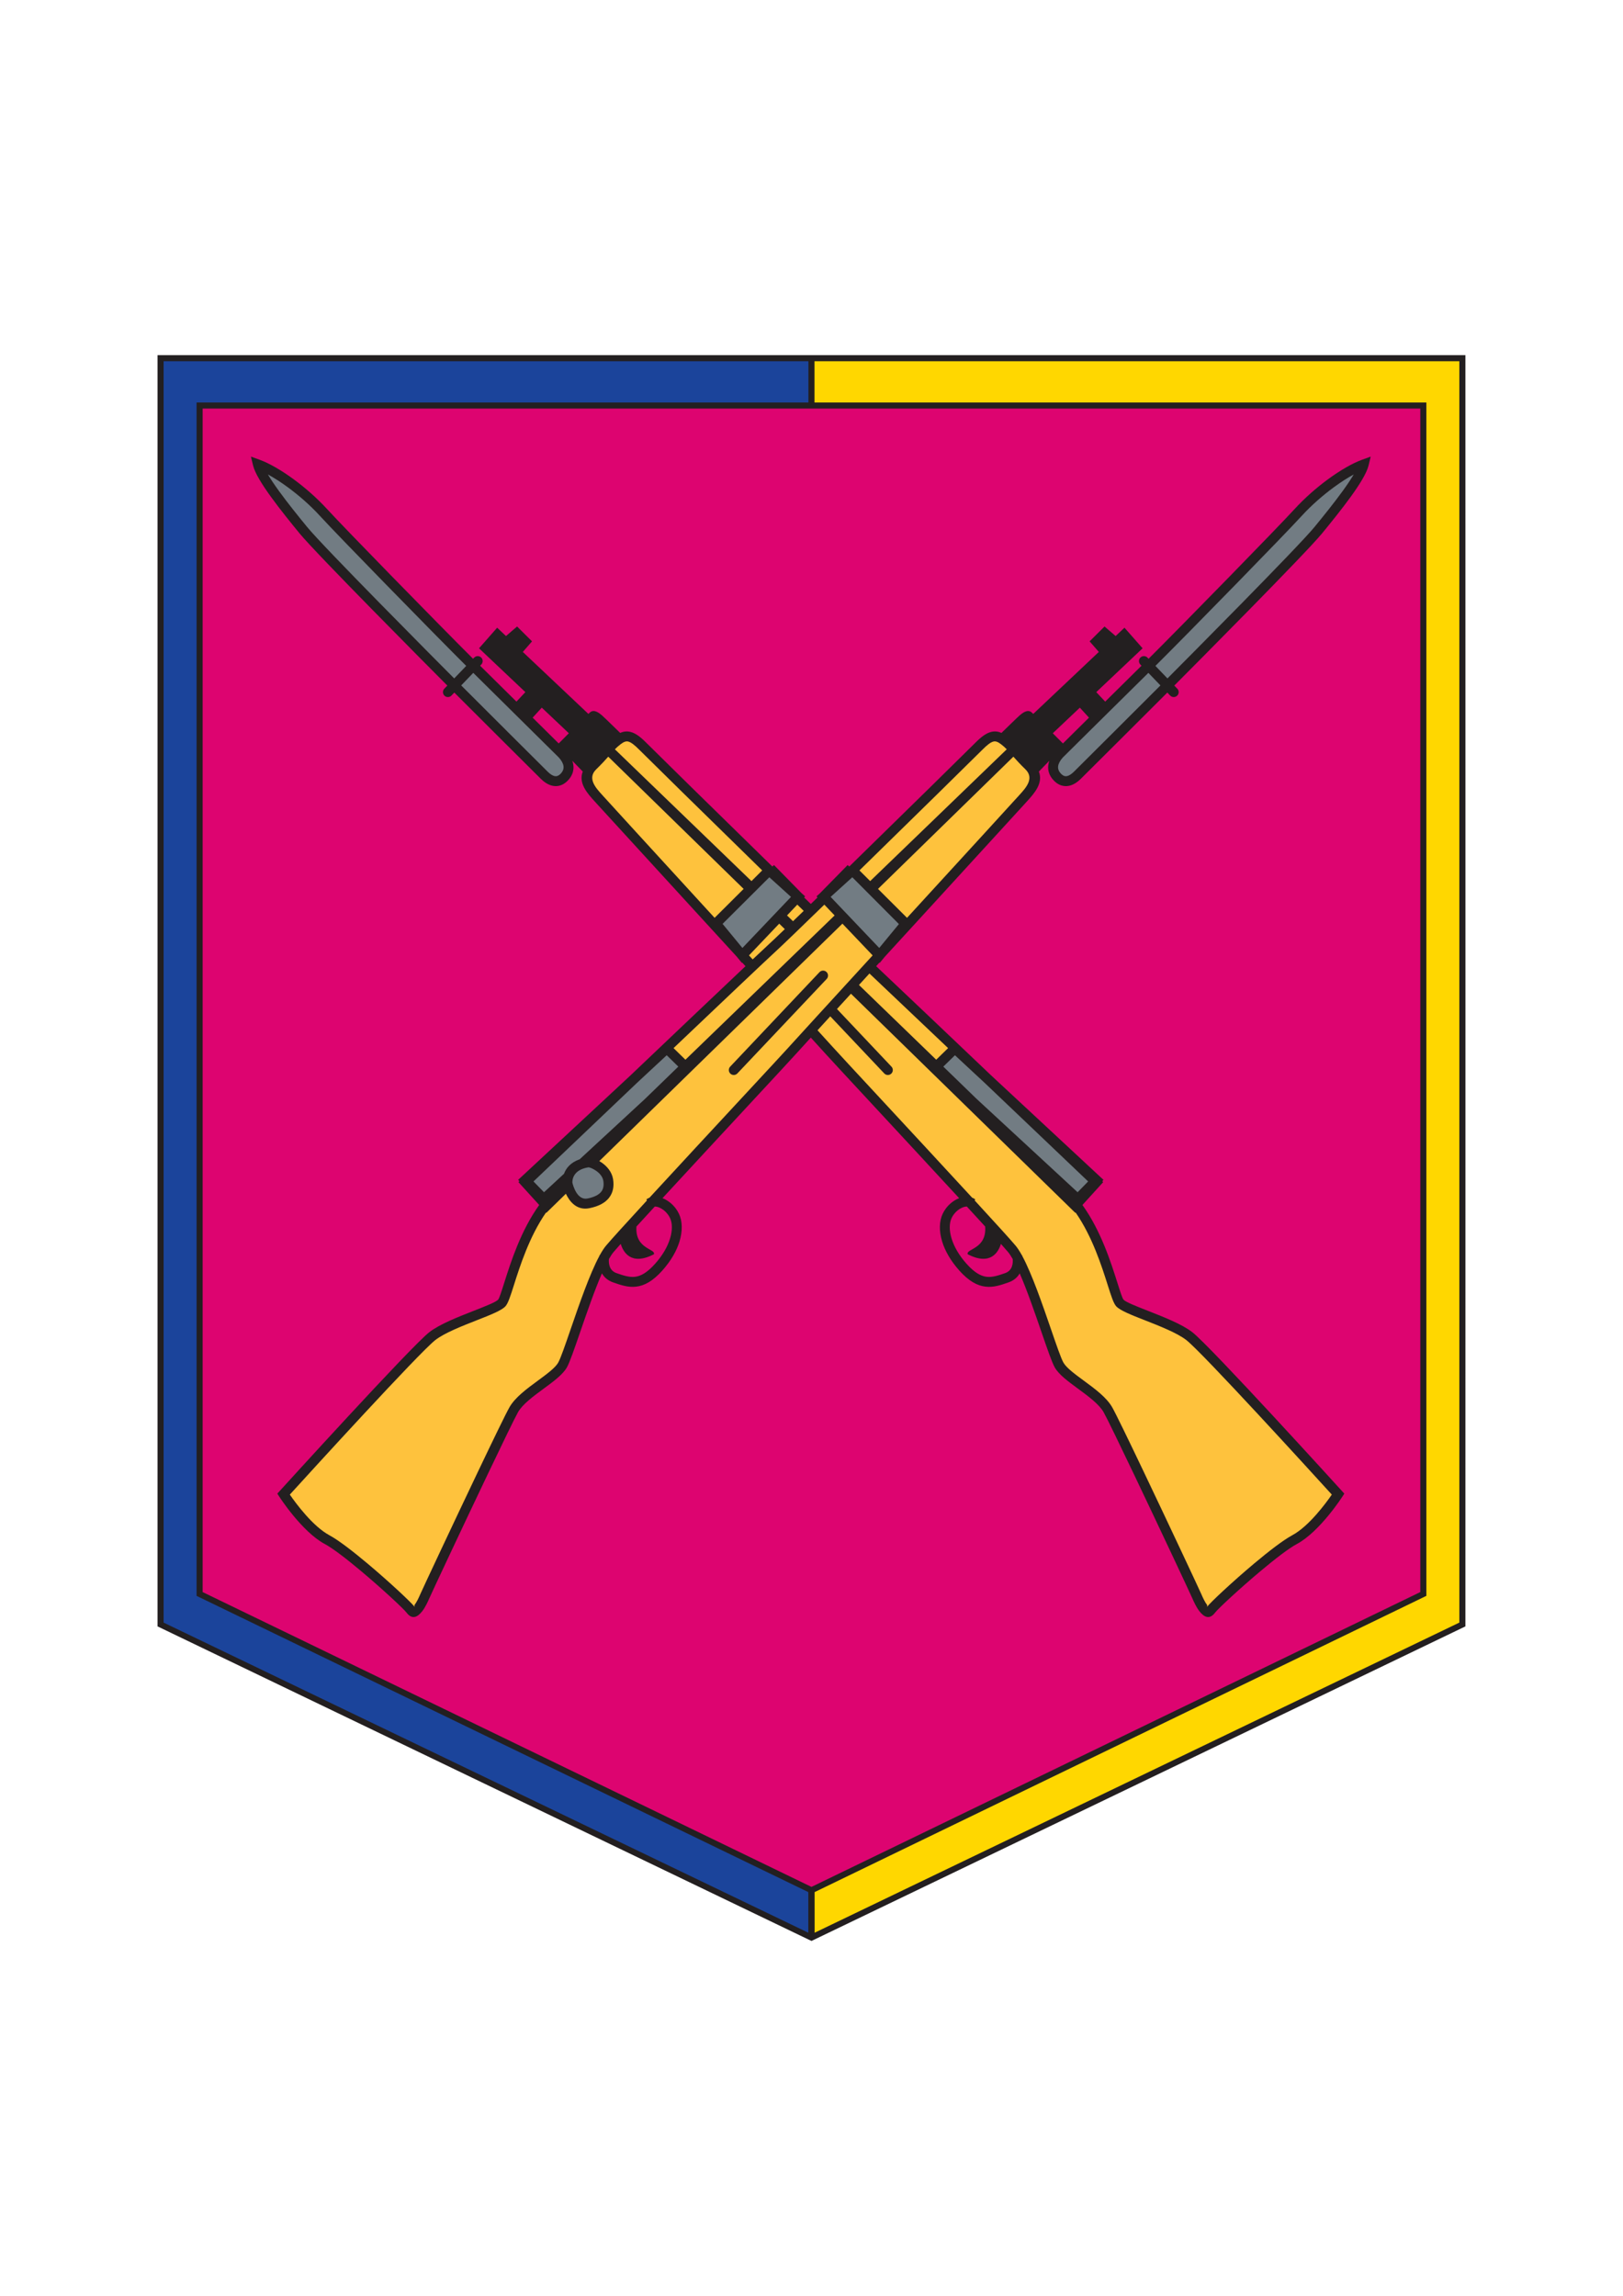 <?xml version="1.0" encoding="UTF-8" standalone="no"?>
<!DOCTYPE svg PUBLIC "-//W3C//DTD SVG 1.1//EN" "http://www.w3.org/Graphics/SVG/1.1/DTD/svg11.dtd">
<svg xmlns="http://www.w3.org/2000/svg" xmlns:xlink="http://www.w3.org/1999/xlink" version="1.1" width="595.22pt" height="842pt" viewBox="0 0 595.22 842">
<g enable-background="new">
<path transform="matrix(1,0,0,-1,526.365,139.891)" d="M 0 0 L -459.522 .594 L -459.522 -450.333 L -228.647 -560.795 L 0 -450.914 L 0 0 " fill="#dd0470"/>
<path transform="matrix(1,0,0,-1,297.551,710.641)" d="M 0 0 L -238.664 114.818 L -238.664 579.262 L .049 579.262 L .05 561.904 L -224.346 561.904 L -224.346 126.013 L .008 17.357 L 0 0 " fill="#1b449b"/>
<path transform="matrix(1,0,0,-1,297.641,693.284)" d="M 0 0 L 224.355 108.656 L 224.355 544.547 L -.042 544.547 L -.042 561.905 L 238.673 561.905 L 238.673 97.462 L .009 -17.357 L 0 0 " fill="#ffd700"/>
<path transform="matrix(1,0,0,-1,394.757,441.699)" d="M 0 0 L 7.297 8.034 C 7.297 8.034 -53.508 66.007 -75.98 87.228 C -52.235 113.168 -21.893 146.284 -20.143 148.247 C -17.321 151.405 -12.436 155.968 -17.425 160.827 C -22.416 165.691 -23.39 167.778 -26.531 170.173 C -29.665 172.569 -31.783 172.022 -35.834 167.929 C -38.923 164.815 -75.974 128.404 -97.396 107.614 C -118.819 128.404 -155.87 164.815 -158.96 167.929 C -163.009 172.022 -165.127 172.569 -168.259 170.173 C -171.402 167.778 -172.376 165.691 -177.364 160.827 C -182.357 155.968 -177.472 151.405 -174.65 148.247 C -172.9 146.284 -142.557 113.168 -118.811 87.229 C -141.284 66.007 -202.09 8.034 -202.09 8.034 L -194.774 -.02 L -194.865 -.414 C -205.258 -14.224 -208.547 -33.748 -210.724 -36.187 C -213.145 -38.893 -229.615 -43.257 -236.186 -48.345 C -242.755 -53.432 -290.766 -106.314 -290.766 -106.314 C -290.766 -106.314 -282.775 -118.716 -274.819 -122.989 C -266.862 -127.247 -246.067 -146.214 -244.208 -148.682 C -242.356 -151.15 -240.058 -146.307 -238.921 -143.668 C -237.783 -141.03 -209.863 -81.573 -206.36 -75.376 C -202.852 -69.169 -191.158 -63.796 -188.433 -58.925 C -185.703 -54.052 -177.148 -23.588 -171.127 -16.362 C -165.107 -9.134 -108.128 51.944 -104.098 56.457 C -103.467 57.165 -101.045 59.824 -97.396 63.819 C -93.747 59.824 -91.324 57.165 -90.694 56.457 C -86.667 51.944 -29.686 -9.134 -23.666 -16.362 C -17.645 -23.588 -9.09 -54.052 -6.361 -58.925 C -3.635 -63.796 8.063 -69.169 11.567 -75.376 C 15.074 -81.573 42.991 -141.03 44.128 -143.668 C 45.268 -146.307 47.564 -151.15 49.417 -148.682 C 51.275 -146.214 72.07 -127.247 80.026 -122.989 C 87.984 -118.716 95.975 -106.314 95.975 -106.314 C 95.975 -106.314 47.962 -53.432 41.393 -48.345 C 34.822 -43.257 18.352 -38.893 15.931 -36.187 C 13.751 -33.745 10.455 -14.165 .025 -.352 L 0 0 " fill="#fec23d"/>
<path transform="matrix(1,0,0,-1,388.449,276.592)" d="M 0 0 C -2.621 -2.935 -2.895 -5.74 -1.05 -7.995 C .791 -10.245 3.408 -10.954 6.652 -7.771 C 9.9 -4.583 39.922 25.412 39.922 25.412 C 39.922 25.412 88.438 74.081 95.049 82.17 C 101.669 90.258 110.472 101.266 111.686 106.263 C 105.39 103.979 95.281 96.972 87.61 88.605 C 79.945 80.241 41.195 40.701 32.873 32.516 C 24.548 24.323 0 0 0 0 Z M -182.178 0 C -179.556 -2.935 -179.283 -5.74 -181.126 -7.995 C -182.971 -10.245 -185.586 -10.954 -188.831 -7.771 C -192.078 -4.583 -222.1 25.412 -222.1 25.412 C -222.1 25.412 -270.616 74.081 -277.229 82.17 C -283.847 90.258 -292.65 101.266 -293.864 106.263 C -287.565 103.979 -277.458 96.972 -269.789 88.605 C -262.123 80.241 -223.373 40.701 -215.052 32.516 C -206.726 24.323 -182.178 0 -182.178 0 Z M -125.9 -62.139 L -106.364 -42.667 L -95.763 -52.275 L -116.275 -73.831 L -125.9 -62.139 Z M -56.278 -62.139 L -75.814 -42.667 L -86.415 -52.275 L -65.905 -73.831 L -56.278 -62.139 Z M -38.263 -107.94 L -45.415 -114.933 L 6.826 -163.224 L 13.653 -156.221 L -38.263 -107.94 Z M -143.913 -107.94 L -136.763 -114.933 L -174.953 -150.234 C -174.38 -150.051 -173.748 -149.898 -173.048 -149.784 C -171.358 -149.509 -166.067 -151.961 -165.395 -156.214 C -164.727 -160.463 -166.691 -163.571 -172.628 -164.764 C -178.561 -165.956 -180.324 -157.487 -180.324 -157.487 C -180.324 -157.487 -180.467 -156.338 -180.016 -154.915 L -189.005 -163.224 L -195.831 -156.221 L -143.913 -107.94 " fill="#727c83"/>
<path transform="matrix(1,0,0,-1,297.6,692.07)" d="M 0 0 L 223.282 108.137 L 223.282 542.219 C 74.427 542.219 -74.427 542.219 -223.282 542.219 L -223.282 108.137 L 0 0 Z M -1.115 544.446 L -1.115 559.577 L -237.6 559.577 L -237.6 96.942 L -1.158 -16.807 L -1.151 -1.912 L -225.509 106.747 L -225.509 544.446 L -1.115 544.446 Z M 239.827 561.804 C 239.867 406.387 239.827 250.97 239.827 95.553 C 159.897 57.068 79.945 18.628 0 -19.826 L -239.828 95.552 L -239.828 561.804 C -79.943 561.804 79.942 561.804 239.827 561.804 Z M 1.15 -1.912 L 1.158 -16.807 L 237.6 96.942 L 237.6 559.577 L 1.113 559.577 L 1.113 544.446 L 225.509 544.446 L 225.509 106.747 L 1.15 -1.912 Z M -27.176 298.357 C -27.863 297.627 -29.012 297.592 -29.742 298.279 C -30.472 298.966 -30.507 300.115 -29.82 300.845 L 2.934 335.5 C 3.621 336.23 4.77 336.265 5.5 335.578 C 6.23 334.892 6.265 333.742 5.579 333.013 L -27.176 298.357 Z M 29.339 300.845 C 30.026 300.115 29.991 298.966 29.261 298.279 C 28.531 297.592 27.382 297.627 26.695 298.357 L 5.646 320.628 L 8.103 323.313 L 29.339 300.845 Z M 14.974 370.31 L 7.028 363.109 L 24.848 344.381 L 32.065 353.147 L 14.974 370.31 Z M 69.475 235.843 C 68.613 232.986 65.809 227.661 57.305 232.031 C 56.55 234.107 64.316 233.864 63.704 242.21 C 61.703 244.402 59.439 246.87 56.993 249.529 C 56.494 249.548 55.908 249.416 55.298 249.159 C 54.188 248.691 53.075 247.832 52.218 246.691 C 51.897 246.264 51.613 245.8 51.383 245.307 C 50.526 243.476 50.455 240.815 51.406 237.736 C 52.293 234.866 54.058 231.692 56.887 228.524 L 56.895 228.524 C 59.776 225.293 62.101 224.023 64.234 223.771 C 66.389 223.516 68.6 224.279 71.011 225.116 C 73.844 226.096 73.924 228.976 73.801 230.289 C 73.212 231.329 72.641 232.198 72.098 232.85 C 71.585 233.465 70.688 234.488 69.475 235.843 Z M 101.468 258.744 C 96.346 263.627 80.487 278.742 63.493 294.915 L 52.617 305.029 L 48.355 300.862 C 52.6 296.749 56.686 292.788 60.562 289.027 L 97.606 254.783 L 101.468 258.744 Z M -102.255 428.852 C -98.403 425.04 -94.942 421.612 -92.698 419.389 C -91.948 420.144 -90.551 421.55 -88.977 423.128 L -98.907 432.522 L -102.255 428.852 Z M -123.704 450.866 C -123.009 451.588 -121.86 451.61 -121.138 450.916 C -120.416 450.221 -120.393 449.072 -121.088 448.35 L -121.52 447.9 C -118.171 444.598 -113.203 439.686 -108.198 434.735 L -104.927 438.217 L -121.915 454.289 L -115.271 461.846 L -112.03 458.783 L -107.959 462.286 L -102.48 456.836 L -105.866 452.957 L -81.816 430.226 C -81.571 430.46 -81.375 430.644 -81.244 430.761 C -79.669 432.173 -77.619 430.343 -76.805 429.659 C -76.148 429.102 -71.834 424.892 -70.154 423.25 C -68.91 423.81 -67.697 423.942 -66.37 423.618 C -64.574 423.179 -62.778 421.865 -60.517 419.58 C -58.091 417.135 -34.658 394.094 -14.339 374.251 L -13.744 374.789 L -3.713 364.56 L -2.319 363.296 L -2.695 362.901 L -.239 360.514 L 2.216 362.901 L 1.911 363.222 L 1.84 363.296 L 3.141 364.476 L 13.264 374.789 L 13.863 374.254 C 34.181 394.096 57.611 417.135 60.036 419.58 C 62.298 421.865 64.095 423.179 65.891 423.618 C 67.218 423.942 68.431 423.809 69.675 423.25 C 71.355 424.893 75.669 429.102 76.326 429.659 C 77.139 430.343 79.19 432.173 80.764 430.761 C 80.896 430.643 81.091 430.461 81.336 430.226 L 105.387 452.958 L 102.002 456.836 L 107.479 462.286 L 111.55 458.783 L 114.791 461.846 L 121.435 454.289 L 104.446 438.216 L 107.718 434.734 C 112.722 439.686 117.69 444.597 121.04 447.899 L 120.607 448.35 C 119.912 449.072 119.934 450.221 120.656 450.916 C 121.379 451.61 122.528 451.588 123.222 450.866 L 123.623 450.449 C 129.041 455.835 141.617 468.606 153.362 480.642 C 163.894 491.433 173.725 501.598 177.123 505.306 C 180.9 509.425 185.235 513.211 189.427 516.285 C 194.017 519.651 198.485 522.202 201.917 523.447 L 205.097 524.6 L 204.298 521.314 C 203.626 518.548 201.014 514.339 197.715 509.788 C 194.496 505.345 190.625 500.552 187.306 496.496 C 181.22 489.05 140.031 447.618 133.064 440.62 L 134.164 439.476 C 134.859 438.753 134.837 437.604 134.114 436.91 C 133.392 436.215 132.243 436.237 131.548 436.96 L 130.502 438.049 C 124.34 431.893 101.805 409.388 98.773 406.413 C 98.452 406.097 98.154 405.828 97.88 405.604 C 96.179 404.213 94.548 403.669 93.026 403.746 C 91.439 403.826 90.079 404.563 88.946 405.718 C 88.736 405.932 88.55 406.138 88.392 406.332 C 87.134 407.869 86.609 409.618 86.857 411.504 C 86.924 412.014 87.049 412.528 87.233 413.046 L 83.398 409.078 C 85.074 404.772 81.645 401.008 78.991 398.095 L 78.368 397.413 L 78.372 397.409 C 77.414 396.335 60.682 378.063 42.408 358.106 L 26.893 341.161 L 25.041 338.912 L 24.935 339.023 L 23.719 337.695 C 33.785 328.181 50.324 312.459 65.922 297.615 L 107.099 259.321 L 106.629 258.839 L 106.989 258.495 L 99.371 250.107 C 106.125 240.706 109.791 229.151 112.134 221.764 C 113.22 218.341 114 215.883 114.438 215.392 C 115.247 214.488 119.08 212.984 123.536 211.236 C 129.227 209.002 135.87 206.395 139.659 203.462 C 146.368 198.267 194.337 145.432 194.475 145.28 L 195.416 144.243 L 194.653 143.069 C 194.629 143.033 186.412 130.277 178.043 125.783 L 178.036 125.783 C 174.99 124.153 169.856 120.168 164.67 115.815 C 156.867 109.265 149.081 102.006 148.024 100.602 C 146.003 97.91 143.984 98.887 142.226 101.172 C 141.144 102.578 140.221 104.581 139.614 105.985 C 138.905 107.631 127.617 131.72 118.455 150.934 C 113.048 162.275 108.401 171.882 107.145 174.1 L 107.145 174.107 C 105.488 177.043 101.493 179.98 97.74 182.739 C 94.108 185.409 90.683 187.927 89.211 190.557 C 88.164 192.426 86.451 197.403 84.376 203.434 C 81.985 210.383 79.099 218.77 76.366 225.032 C 75.593 223.665 74.304 222.421 72.191 221.69 C 69.359 220.707 66.76 219.811 63.807 220.16 C 60.832 220.512 57.745 222.109 54.179 226.108 L 54.183 226.111 C 50.979 229.7 48.965 233.343 47.937 236.669 C 46.71 240.64 46.876 244.229 48.099 246.842 C 48.439 247.569 48.852 248.247 49.317 248.866 C 50.568 250.531 52.221 251.797 53.89 252.5 C 53.98 252.537 54.069 252.573 54.159 252.608 C 44.23 263.385 32.051 276.514 22.289 287.039 C 13.304 296.727 6.355 304.219 5.105 305.62 C 4.492 306.308 2.594 308.395 -.239 311.5 C -3.07 308.398 -4.967 306.311 -5.584 305.62 L -5.591 305.62 C -7.023 304.015 -13.837 296.67 -22.658 287.16 C -32.438 276.615 -44.672 263.425 -54.639 252.608 C -54.549 252.573 -54.46 252.537 -54.371 252.5 C -52.703 251.798 -51.052 250.533 -49.802 248.87 C -49.335 248.249 -48.922 247.57 -48.582 246.842 C -47.358 244.23 -47.191 240.641 -48.417 236.669 C -49.444 233.343 -51.459 229.7 -54.663 226.111 L -54.659 226.108 C -58.223 222.109 -61.309 220.512 -64.285 220.16 C -67.238 219.811 -69.836 220.707 -72.67 221.69 C -74.783 222.422 -76.071 223.666 -76.844 225.033 C -79.577 218.773 -82.462 210.39 -84.853 203.442 C -86.93 197.407 -88.645 192.426 -89.692 190.557 L -89.695 190.559 C -91.175 187.917 -94.596 185.403 -98.222 182.736 C -101.973 179.978 -105.966 177.042 -107.625 174.107 C -108.864 171.915 -113.525 162.277 -118.953 150.892 C -128.111 131.684 -139.385 107.63 -140.094 105.985 C -140.699 104.581 -141.623 102.577 -142.704 101.172 C -144.462 98.888 -146.48 97.91 -148.498 100.597 L -148.502 100.595 C -149.566 102.007 -157.356 109.274 -165.152 115.817 C -170.338 120.17 -175.47 124.154 -178.515 125.783 L -178.522 125.783 C -186.889 130.277 -195.106 143.033 -195.13 143.069 L -195.894 144.243 L -194.952 145.28 C -194.814 145.432 -146.847 198.267 -140.138 203.462 C -136.35 206.395 -129.707 209.002 -124.016 211.235 C -119.56 212.983 -115.726 214.488 -114.917 215.392 C -114.479 215.883 -113.699 218.342 -112.613 221.766 C -110.269 229.153 -106.604 240.707 -99.85 250.107 L -107.468 258.495 L -107.108 258.839 L -107.579 259.322 C -93.832 272.103 -80.088 284.888 -66.343 297.67 C -50.762 312.498 -34.251 328.193 -24.197 337.695 L -25.415 339.025 L -25.522 338.912 L -27.4 341.193 L -43.189 358.436 C -61.344 378.263 -77.892 396.334 -78.851 397.409 L -78.847 397.413 L -79.47 398.095 C -82.125 401.008 -85.553 404.772 -83.877 409.077 L -87.713 413.046 C -87.528 412.529 -87.403 412.014 -87.336 411.504 C -87.087 409.618 -87.612 407.87 -88.869 406.332 C -89.027 406.14 -89.211 405.935 -89.42 405.722 C -90.555 404.565 -91.917 403.826 -93.506 403.746 C -95.027 403.669 -96.66 404.217 -98.369 405.618 C -98.67 405.864 -98.965 406.129 -99.254 406.413 C -102.29 409.393 -124.821 431.895 -130.982 438.049 L -132.028 436.96 C -132.723 436.237 -133.872 436.215 -134.594 436.91 C -135.316 437.604 -135.339 438.753 -134.644 439.476 L -133.544 440.621 C -140.511 447.619 -181.7 489.051 -187.787 496.496 C -191.106 500.552 -194.976 505.345 -198.195 509.788 C -201.493 514.339 -204.106 518.548 -204.778 521.314 L -205.576 524.599 L -202.397 523.447 C -198.964 522.202 -194.496 519.652 -189.908 516.287 C -185.716 513.213 -181.38 509.426 -177.603 505.306 C -174.204 501.597 -164.368 491.428 -153.833 480.633 C -142.09 468.6 -129.521 455.835 -124.104 450.45 L -123.704 450.866 Z M -2.845 357.985 L -5.198 360.272 L -8.968 356.309 L -6.771 354.186 C -5.547 355.368 -4.234 356.639 -2.845 357.985 Z M -9.777 351.29 L -11.833 353.298 L -22.912 341.655 L -21.563 340.182 C -18.656 342.924 -16.53 344.917 -15.455 345.904 C -14.329 346.938 -12.362 348.806 -9.777 351.29 Z M -131.029 443.239 L -126.618 447.832 C -132.035 453.216 -144.655 466.031 -156.434 478.102 C -166.9 488.826 -176.737 498.999 -180.276 502.861 C -183.863 506.775 -188.017 510.397 -192.055 513.358 C -194.608 515.231 -197.099 516.827 -199.352 518.053 C -198.283 516.236 -196.859 514.137 -195.252 511.92 C -192.112 507.587 -188.272 502.831 -184.972 498.799 C -178.959 491.444 -138.141 450.383 -131.029 443.239 Z M -90.932 411.035 C -91.058 411.993 -91.614 413.06 -92.621 414.204 C -93.114 414.692 -114.737 436.117 -124.034 445.282 L -128.46 440.674 C -122.318 434.538 -99.29 411.534 -96.709 409 C -96.481 408.777 -96.267 408.583 -96.066 408.419 C -95.123 407.646 -94.332 407.338 -93.677 407.371 C -93.092 407.4 -92.528 407.737 -92.008 408.267 C -91.917 408.36 -91.809 408.483 -91.684 408.635 C -91.078 409.376 -90.821 410.188 -90.932 411.035 Z M -35.524 355.429 L -24.877 366.04 L -74.529 414.538 C -75.618 413.307 -76.958 411.832 -78.942 409.897 C -82.317 406.613 -79.122 403.106 -76.784 400.541 L -76.143 399.826 L -76.135 399.826 C -74.55 398.048 -58.319 380.322 -40.516 360.882 L -35.524 355.429 Z M -22.006 368.903 L -18.072 372.823 C -38.11 392.398 -60.702 414.614 -63.09 417.021 C -64.878 418.827 -66.165 419.834 -67.224 420.092 C -68.039 420.292 -68.895 419.947 -70.001 419.101 C -70.805 418.488 -71.463 417.889 -72.093 417.244 C -67.529 412.842 -47.114 393.15 -22.006 368.903 Z M -15.453 370.31 L -32.602 353.218 L -25.328 344.381 L -7.508 363.109 L -15.453 370.31 Z M 77.26 231.695 C 77.26 231.693 77.284 231.585 77.315 231.396 C 80.865 224.812 84.74 213.552 87.816 204.614 C 89.835 198.747 91.501 193.906 92.381 192.335 C 93.473 190.382 96.587 188.094 99.887 185.667 C 103.936 182.692 108.245 179.523 110.298 175.89 L 110.301 175.891 C 111.649 173.51 116.329 163.844 121.74 152.497 C 130.909 133.265 142.235 109.092 142.955 107.421 C 143.488 106.187 144.283 104.448 145.097 103.39 C 145.234 103.211 144.956 102.553 145.124 102.777 C 146.295 104.332 154.372 111.914 162.339 118.601 C 167.665 123.072 173.004 127.2 176.324 128.978 L 176.323 128.981 C 182.448 132.271 188.686 140.78 190.831 143.887 C 184.065 151.327 143.341 196.021 137.441 200.59 C 134.072 203.198 127.686 205.705 122.213 207.852 C 117.333 209.767 113.134 211.415 111.737 212.975 C 110.757 214.072 109.883 216.83 108.665 220.67 C 106.446 227.665 102.999 238.532 96.87 247.354 L 96.758 247.23 L 14.479 327.598 C 9.768 322.45 5.562 317.851 2.217 314.19 C 5.312 310.802 7.325 308.592 7.82 308.037 C 9.189 306.503 16.061 299.093 24.948 289.513 C 35.404 278.239 48.635 263.975 58.927 252.788 C 59.031 252.747 59.134 252.703 59.235 252.656 C 59.537 252.514 59.825 252.343 60.093 252.141 L 59.836 251.798 C 67.351 243.624 73.15 237.249 74.884 235.167 C 75.619 234.285 76.382 233.096 77.162 231.675 L 77.26 231.695 Z M 17.416 330.808 C 27.141 321.403 36.758 312.096 45.747 303.389 L 50.105 307.65 C 38.993 318.217 28.475 328.204 21.267 335.016 L 17.416 330.808 Z M 92.142 414.204 C 91.135 413.06 90.579 411.993 90.453 411.035 C 90.342 410.188 90.6 409.376 91.206 408.635 C 91.332 408.481 91.442 408.357 91.534 408.263 C 92.051 407.735 92.614 407.4 93.196 407.371 C 93.844 407.338 94.632 407.646 95.577 408.419 C 95.81 408.609 96.028 408.803 96.228 409 C 98.816 411.539 121.838 434.537 127.981 440.674 L 123.554 445.281 C 114.257 436.116 92.638 414.696 92.142 414.204 Z M 130.549 443.239 C 137.66 450.381 178.479 491.443 184.491 498.799 C 187.792 502.831 191.633 507.587 194.772 511.92 C 196.379 514.137 197.803 516.235 198.872 518.052 C 196.618 516.826 194.128 515.229 191.574 513.356 C 187.536 510.395 183.383 506.773 179.796 502.861 C 176.258 499.001 166.426 488.832 155.964 478.111 C 144.181 466.037 131.556 453.216 126.138 447.831 L 130.549 443.239 Z M 101.775 428.852 L 98.426 432.521 L 88.497 423.128 C 90.07 421.55 91.468 420.144 92.218 419.389 C 94.463 421.612 97.923 425.04 101.775 428.852 Z M -64.181 242.213 C -64.797 233.864 -57.029 234.107 -57.785 232.031 C -66.288 227.661 -69.092 232.986 -69.954 235.844 C -71.168 234.488 -72.065 233.465 -72.577 232.85 C -73.121 232.198 -73.691 231.33 -74.28 230.291 C -74.402 228.978 -74.323 226.097 -71.49 225.116 C -69.078 224.279 -66.866 223.516 -64.711 223.771 C -62.579 224.023 -60.255 225.293 -57.374 228.524 L -57.367 228.524 C -54.538 231.692 -52.772 234.866 -51.887 237.736 C -50.936 240.815 -51.008 243.476 -51.866 245.307 C -52.097 245.802 -52.381 246.267 -52.702 246.694 C -53.558 247.834 -54.669 248.692 -55.778 249.159 C -56.388 249.416 -56.974 249.548 -57.473 249.529 C -59.918 246.872 -62.181 244.405 -64.181 242.213 Z M -50.584 307.651 L -46.227 303.389 C -29.073 320.007 -9.63 338.805 8.488 356.309 L 4.718 360.271 C -3.759 352.026 -10.489 345.532 -12.996 343.232 C -16.722 339.813 -32.901 324.465 -50.584 307.651 Z M 11.353 353.298 L -77.812 266.204 C -77.528 266.043 -77.247 265.869 -76.971 265.68 C -75.011 264.336 -73.197 262.269 -72.759 259.582 L -72.754 259.541 C -72.343 256.921 -72.774 254.611 -74.262 252.723 L -74.257 252.72 C -75.671 250.928 -77.999 249.625 -81.423 248.937 C -86.113 247.995 -88.734 251.412 -90.068 254.233 L -97.237 247.23 L -97.35 247.354 C -103.478 238.533 -106.925 227.667 -109.144 220.671 C -110.362 216.83 -111.237 214.072 -112.217 212.975 C -113.612 211.415 -117.812 209.767 -122.693 207.852 C -128.166 205.704 -134.552 203.198 -137.921 200.59 C -143.821 196.021 -184.543 151.327 -191.309 143.887 C -189.164 140.78 -182.926 132.271 -176.802 128.981 L -176.804 128.978 C -173.484 127.201 -168.147 123.074 -162.821 118.604 C -154.845 111.909 -146.767 104.332 -145.601 102.784 L -145.601 102.777 C -145.433 102.553 -145.713 103.212 -145.576 103.39 C -144.762 104.448 -143.967 106.187 -143.435 107.421 C -142.715 109.091 -131.404 133.23 -122.238 152.455 C -116.831 163.794 -112.145 173.471 -110.781 175.884 C -108.727 179.52 -104.417 182.688 -100.369 185.665 C -97.064 188.095 -93.947 190.386 -92.862 192.327 L -92.862 192.335 C -91.981 193.907 -90.314 198.751 -88.294 204.621 C -85.218 213.559 -81.344 224.816 -77.794 231.397 C -77.763 231.586 -77.739 231.693 -77.739 231.695 L -77.642 231.675 C -76.862 233.096 -76.099 234.285 -75.364 235.167 C -73.63 237.249 -67.831 243.625 -60.316 251.799 L -60.572 252.141 C -60.303 252.344 -60.015 252.516 -59.712 252.657 C -59.612 252.704 -59.51 252.747 -59.407 252.787 C -49.079 264.014 -35.79 278.341 -25.316 289.633 C -16.381 299.266 -9.481 306.706 -8.295 308.033 L -8.299 308.037 C -6.909 309.597 6.619 324.381 22.432 341.653 L 11.353 353.298 Z M 35.045 355.428 L 39.735 360.551 C 57.654 380.119 74.055 398.031 75.656 399.826 L 75.663 399.826 L 76.304 400.54 C 78.642 403.106 81.838 406.613 78.466 409.897 C 76.48 411.832 75.139 413.308 74.05 414.539 L 24.398 366.04 L 35.045 355.428 Z M 21.526 368.903 C 46.629 393.146 67.044 412.837 71.612 417.243 C 70.978 417.892 70.321 418.493 69.524 419.101 C 68.417 419.947 67.561 420.292 66.744 420.092 C 65.686 419.834 64.397 418.827 62.609 417.021 C 60.222 414.615 37.63 392.398 17.593 372.823 L 21.526 368.903 Z M -90.755 261.561 C -90.05 263.484 -88.476 265.664 -85.024 266.859 L -61.053 289.017 C -57.175 292.78 -53.083 296.747 -48.834 300.863 L -53.095 305.029 L -64.017 294.872 C -80.995 278.714 -96.831 263.621 -101.947 258.744 L -98.087 254.783 L -90.755 261.561 Z M -81.887 263.908 L -81.887 263.904 L -81.907 263.903 C -87.763 262.948 -87.721 258.904 -87.677 258.267 C -87.491 257.464 -86.017 251.711 -82.134 252.491 C -79.622 252.996 -77.999 253.845 -77.114 254.966 L -77.107 254.966 C -76.298 255.992 -76.081 257.36 -76.337 258.987 L -76.339 259 C -76.593 260.544 -77.753 261.813 -79.018 262.68 C -80.239 263.517 -81.397 263.961 -81.887 263.908 " fill="#231f20"/>
</g>
</svg>
